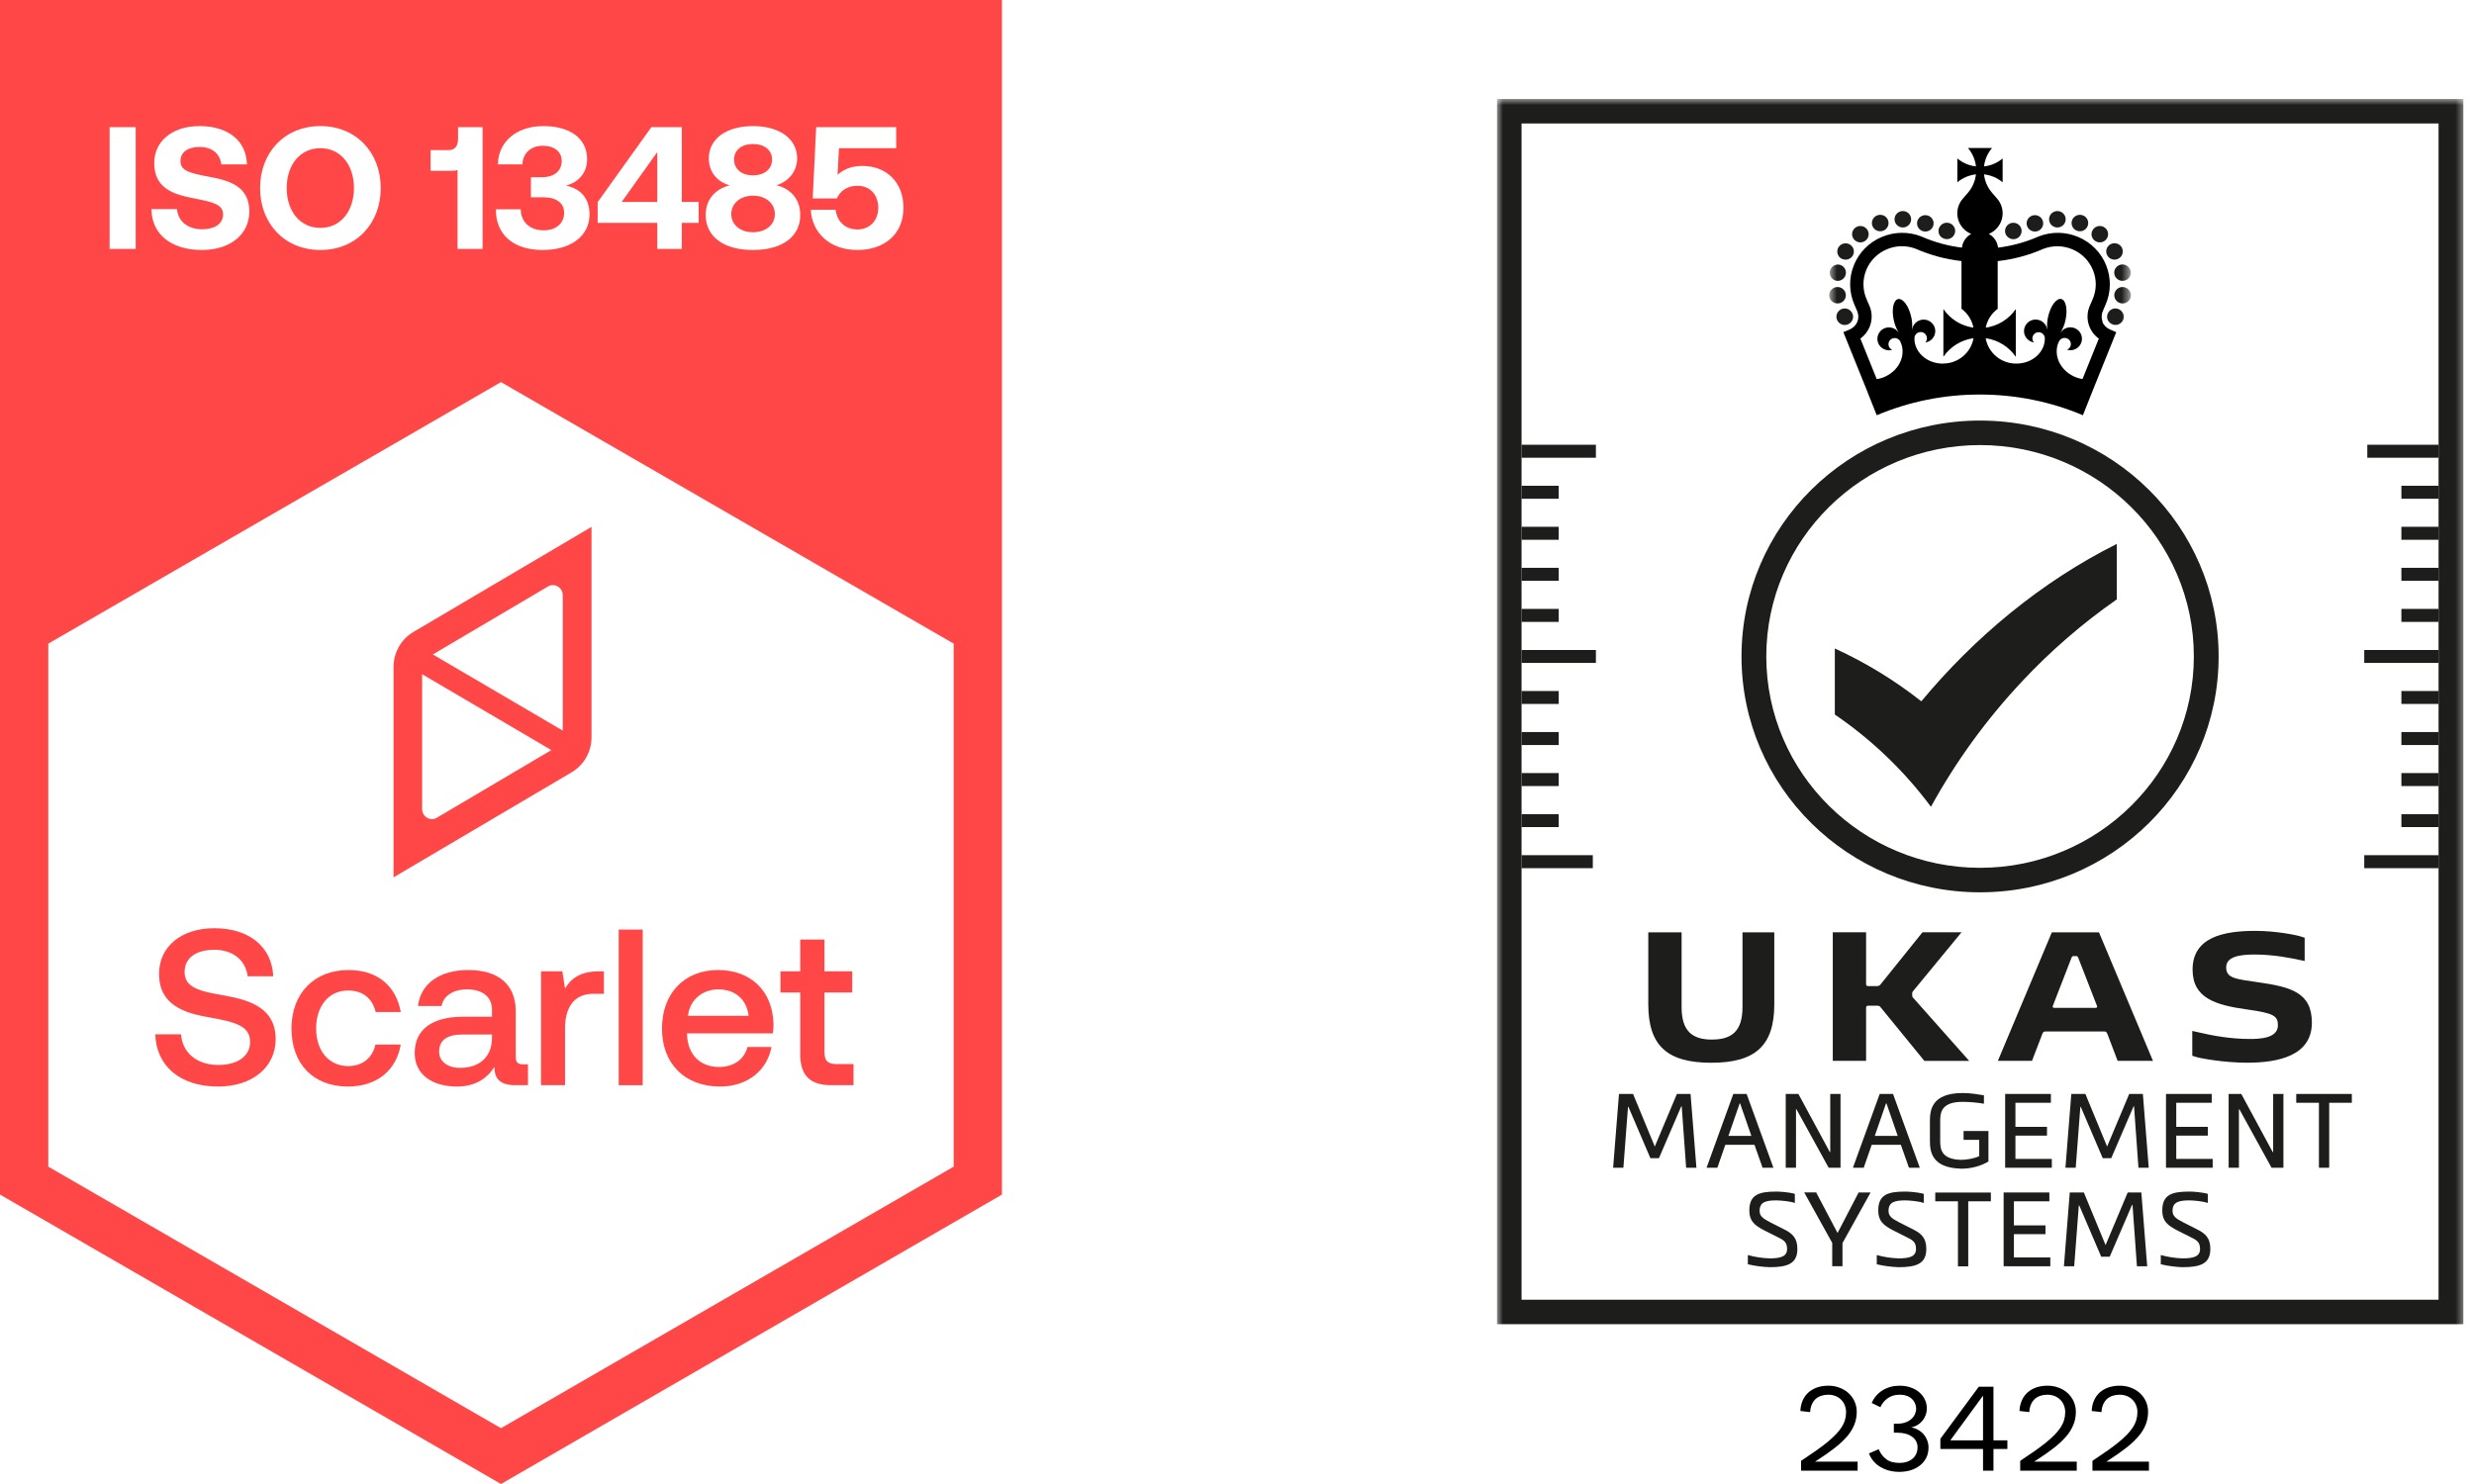 <svg width="200" height="120" viewBox="0 0 200 120" fill="none" xmlns="http://www.w3.org/2000/svg">
<path d="M64.692 85.253V80.254H63.093V78.546H64.692V75.975H66.649V78.546H68.893V80.254H66.649V85.055C66.649 85.774 66.9 86.044 67.636 86.044H69.001V87.752H67.205C65.446 87.752 64.692 86.925 64.692 85.253Z" fill="#FF4747"/>
<path d="M58.22 87.86C55.329 87.86 53.515 85.99 53.515 83.167C53.515 80.326 55.329 78.439 58.04 78.439C60.698 78.439 62.475 80.129 62.529 82.826C62.529 83.059 62.511 83.311 62.475 83.563H55.544V83.689C55.598 85.253 56.586 86.278 58.112 86.278C59.297 86.278 60.159 85.685 60.428 84.66H62.368C62.045 86.476 60.5 87.86 58.22 87.86ZM60.518 82.142C60.357 80.776 59.405 80.003 58.058 80.003C56.819 80.003 55.76 80.83 55.616 82.142H60.518Z" fill="#FF4747"/>
<path d="M50.016 75.166H51.955V87.753H50.016V75.166Z" fill="#FF4747"/>
<path d="M43.738 78.546H45.462L45.678 79.931C46.144 79.157 46.881 78.546 48.389 78.546H48.82V80.362H47.958C46.234 80.362 45.678 81.711 45.678 83.131V87.752H43.738V78.546Z" fill="#FF4747"/>
<path d="M33.793 81.351C33.991 79.553 35.535 78.439 37.852 78.439C40.294 78.439 41.694 79.607 41.694 81.783V85.469C41.694 85.936 41.892 86.062 42.287 86.062H42.682V87.752H41.658C40.401 87.752 39.97 87.195 39.97 86.278C39.36 87.213 38.426 87.86 36.936 87.86C34.925 87.86 33.524 86.871 33.524 85.163C33.524 83.275 34.889 82.214 37.456 82.214H39.773V81.657C39.773 80.632 39.037 80.003 37.762 80.003C36.612 80.003 35.84 80.542 35.697 81.351H33.793ZM37.367 83.653C36.164 83.653 35.499 84.102 35.499 85.037C35.499 85.811 36.146 86.35 37.205 86.35C38.821 86.35 39.755 85.397 39.773 83.977V83.653H37.367Z" fill="#FF4747"/>
<path d="M28.125 87.86C25.342 87.86 23.564 86.044 23.564 83.167C23.564 80.326 25.396 78.439 28.179 78.439C30.549 78.439 32.022 79.751 32.399 81.837H30.37C30.118 80.758 29.346 80.093 28.143 80.093C26.581 80.093 25.557 81.351 25.557 83.167C25.557 84.965 26.581 86.206 28.143 86.206C29.328 86.206 30.118 85.523 30.352 84.462H32.399C32.04 86.548 30.477 87.86 28.125 87.86Z" fill="#FF4747"/>
<path d="M14.635 83.635C14.743 85.109 15.892 86.116 17.652 86.116C19.142 86.116 20.22 85.451 20.22 84.246C20.22 82.915 18.909 82.628 16.916 82.268C14.833 81.909 12.858 81.243 12.858 78.744C12.858 76.55 14.653 75.058 17.329 75.058C20.202 75.058 21.998 76.622 22.087 78.942H20.022C19.861 77.665 18.855 76.802 17.329 76.802C15.91 76.802 14.923 77.413 14.923 78.6C14.923 79.895 16.198 80.165 18.173 80.506C20.274 80.884 22.285 81.549 22.285 84.03C22.285 86.296 20.399 87.86 17.634 87.86C14.51 87.86 12.624 86.152 12.552 83.635H14.635Z" fill="#FF4747"/>
<path d="M25.902 11.983C27.547 11.983 28.614 13.348 28.615 15.205C28.615 17.063 27.547 18.428 25.902 18.428C24.244 18.428 23.176 17.063 23.176 15.205C23.176 13.348 24.244 11.983 25.902 11.983Z" fill="#FF4747"/>
<path d="M60.872 15.824C61.926 15.824 62.642 16.458 62.642 17.316C62.642 18.16 61.926 18.779 60.872 18.779C59.832 18.779 59.115 18.16 59.115 17.316C59.115 16.458 59.832 15.824 60.872 15.824Z" fill="#FF4747"/>
<path d="M60.872 11.645C61.813 11.645 62.417 12.152 62.417 12.898C62.417 13.657 61.813 14.178 60.872 14.178C59.944 14.178 59.34 13.657 59.34 12.898C59.34 12.152 59.944 11.645 60.872 11.645Z" fill="#FF4747"/>
<path d="M53.137 16.331H50.256L53.137 12.293V16.331Z" fill="#FF4747"/>
<path fill-rule="evenodd" clip-rule="evenodd" d="M81 96.596L40.5 120L0 96.596V0H81V96.596ZM3.905 52.045V94.339L40.5 115.486L77.095 94.339V52.045L40.5 30.898L3.905 52.045ZM16.136 10.196C13.915 10.196 12.468 11.434 12.468 13.179C12.468 15.177 13.929 15.698 15.588 16.021C17.232 16.345 18.033 16.514 18.033 17.344C18.033 18.118 17.316 18.54 16.346 18.54C15.138 18.54 14.379 17.851 14.309 16.908H12.243C12.257 18.92 13.817 20.215 16.318 20.215C18.623 20.215 20.155 18.948 20.155 17.105C20.155 15.121 18.651 14.614 16.965 14.305C15.335 13.995 14.59 13.826 14.59 13.024C14.59 12.264 15.236 11.884 16.136 11.884C17.175 11.884 17.794 12.461 17.892 13.291H19.958C19.93 11.406 18.454 10.196 16.136 10.196ZM25.902 10.196C23.008 10.196 21.026 12.335 21.026 15.205C21.026 18.076 23.008 20.215 25.902 20.215C28.797 20.215 30.779 18.076 30.779 15.205C30.779 12.335 28.797 10.196 25.902 10.196ZM43.919 10.196C41.769 10.196 40.28 11.448 40.251 13.291H42.233C42.261 12.377 42.936 11.786 43.891 11.786C44.734 11.786 45.409 12.208 45.409 13.01C45.409 13.784 44.861 14.333 43.779 14.333H42.922V15.951H43.891C45.029 15.951 45.606 16.444 45.606 17.217C45.606 18.104 44.889 18.625 43.975 18.625C42.907 18.625 42.121 18.034 42.093 16.922H40.083C40.083 19.033 41.558 20.215 43.877 20.215C46.196 20.215 47.657 19.047 47.657 17.344C47.657 15.909 46.8 15.219 45.746 15.008C46.716 14.755 47.461 14.051 47.461 12.855C47.461 11.237 46.14 10.196 43.919 10.196ZM60.872 10.196C58.651 10.196 57.302 11.279 57.302 12.799C57.302 14.037 58.117 14.741 58.989 14.994C57.977 15.233 57.049 15.993 57.049 17.386C57.049 19.075 58.426 20.215 60.872 20.215C63.317 20.215 64.694 19.075 64.694 17.386C64.694 15.979 63.767 15.205 62.755 14.98C63.64 14.727 64.441 13.953 64.441 12.799C64.441 11.279 63.092 10.196 60.872 10.196ZM65.7 16.049H67.654C68.005 15.233 68.764 15.022 69.312 15.022C70.338 15.022 70.998 15.754 70.998 16.795C70.998 17.963 70.183 18.554 69.326 18.554C68.272 18.554 67.654 17.851 67.555 16.964H65.546C65.63 18.765 67.035 20.215 69.312 20.215C71.35 20.215 73.036 19.061 73.036 16.795C73.036 14.783 71.701 13.418 69.72 13.418C68.848 13.418 68.202 13.685 67.71 14.136L67.822 11.983H72.446V10.28H65.982L65.7 16.049ZM8.862 20.13H10.97V10.28H8.862V20.13ZM37.031 11.181C37.031 11.758 36.834 12.137 36.272 12.137H34.81V13.812H36.455C36.665 13.812 36.834 13.798 36.989 13.756V20.13H39.012V10.28H37.031V11.181ZM48.316 16.345V18.02H53.137V20.13H55.118V18.02H56.481V16.331H55.118V10.28H52.659L48.316 16.345Z" fill="#FF4747"/>
<path d="M33.414 51.105C32.422 51.69 31.814 52.776 31.814 53.934V70.945L46.22 62.445C47.212 61.861 47.819 60.774 47.819 59.616V42.606L33.414 51.105ZM45.496 48.133V59.079L34.99 52.92L44.294 47.428C44.819 47.106 45.496 47.5 45.496 48.133ZM34.126 65.418V54.519L44.574 60.655L35.317 66.122C34.803 66.444 34.126 66.05 34.126 65.418Z" fill="#FF4747"/>
<g clip-path="url(#clip0_40000836_10628)">
<mask id="mask0_40000836_10628" style="mask-type:luminance" maskUnits="userSpaceOnUse" x="121" y="8" width="79" height="112">
<path d="M121 8H199.4V120H121V8Z" fill="white"/>
</mask>
<g mask="url(#mask0_40000836_10628)">
<path d="M134.116 93.652H133.419L131.644 89.506H131.609L131.236 94.425H130.406L130.88 88.459H132.018L133.774 92.713L135.562 88.459H136.665L137.139 94.425H136.308L135.951 89.458H135.916L134.11 93.653H134.117L134.116 93.652ZM142.487 94.424L141.834 92.572H139.477L138.833 94.424H137.96L140.122 88.458H141.2L143.364 94.424H142.487ZM139.729 91.849H141.58L140.672 89.225H140.636L139.728 91.849H139.731H139.729ZM147.923 93.159H147.958V88.461H148.789V94.427H147.831L145.226 89.695H145.191V94.427H144.36V88.461H145.385L147.923 93.159ZM154.32 94.424L153.667 92.572H151.31L150.666 94.424H149.793L151.956 88.458H153.034L155.197 94.424H154.32ZM151.563 91.848H153.412L152.504 89.224H152.468L151.56 91.848H151.563ZM158.526 94.501C156.065 94.435 156.016 93.008 156.016 92.194V90.692C156.016 89.876 156.066 88.385 158.663 88.385C159.341 88.385 159.978 88.503 160.383 88.57V89.248C159.815 89.153 159.239 89.102 158.663 89.098C156.881 89.098 156.847 90.013 156.847 90.692V92.194C156.847 92.858 156.872 93.739 158.526 93.788C158.992 93.788 159.653 93.669 160.002 93.487V92.17H158.737V91.457H160.748V93.923C160.18 94.253 159.441 94.505 158.526 94.505V94.501ZM162.098 94.424V88.458H165.795V89.171H162.929V91.118H165.48V91.831H162.929V93.711H165.872V94.424H162.098ZM170.683 93.652H169.986L168.212 89.506H168.178L167.802 94.424H166.972L167.446 88.458H168.584L170.34 92.712L172.128 88.458H173.231L173.705 94.424H172.874L172.517 89.457H172.482L170.675 93.652H170.683ZM175.101 94.424V88.458H178.797V89.171H175.93V91.118H178.483V91.831H175.93V93.711H178.875V94.424H175.101ZM183.727 93.159H183.763V88.461H184.594V94.427H183.635L181.031 89.695H180.996V94.427H180.165V88.461H181.19L183.727 93.159ZM187.46 89.174H185.629V88.461H190.124V89.174H188.294V94.427H187.463V89.174H187.46ZM143.605 97.067C142.756 97.067 142.248 97.199 142.248 97.912C142.248 98.35 142.527 98.535 143.114 98.843L144.223 99.405C144.937 99.758 145.301 100.136 145.301 100.999C145.301 102.208 144.459 102.468 143.054 102.468C142.462 102.446 141.874 102.368 141.297 102.233V101.485C141.87 101.645 142.459 101.735 143.054 101.755C143.937 101.755 144.47 101.61 144.47 100.999C144.47 100.496 144.259 100.311 143.834 100.101L142.654 99.506C141.842 99.087 141.417 98.745 141.417 97.888C141.417 96.606 142.18 96.354 143.605 96.354C143.883 96.354 144.598 96.396 145.096 96.539V97.277C144.715 97.134 143.926 97.067 143.605 97.067ZM148.538 99.691H148.556L150.252 96.427H151.221L148.948 100.519V102.39H148.118V100.502L145.853 96.423H146.82L148.542 99.688L148.538 99.691ZM154.026 97.067C153.178 97.067 152.67 97.199 152.67 97.912C152.67 98.35 152.948 98.535 153.535 98.843L154.646 99.405C155.359 99.758 155.724 100.136 155.724 100.999C155.724 102.208 154.882 102.468 153.475 102.468C152.884 102.446 152.295 102.368 151.719 102.233V101.485C152.291 101.645 152.881 101.735 153.475 101.755C154.358 101.755 154.892 101.61 154.892 100.999C154.892 100.496 154.681 100.311 154.256 100.101L153.076 99.506C152.263 99.087 151.839 98.745 151.839 97.888C151.839 96.606 152.602 96.354 154.027 96.354C154.306 96.354 155.019 96.396 155.518 96.539V97.277C155.137 97.134 154.349 97.067 154.026 97.067ZM158.278 97.143H156.448V96.43H160.943V97.143H159.113V102.398H158.282V97.143H158.278ZM161.975 102.392V96.426H165.672V97.139H162.806V99.086H165.357V99.799H162.806V101.679H165.749V102.393L161.975 102.392ZM170.559 101.62H169.863L168.088 97.475H168.053L167.679 102.393H166.848L167.322 96.427H168.461L170.217 100.681L172.005 96.427H173.107L173.581 102.393H172.751L172.394 97.427H172.358L170.552 101.62H170.559ZM176.988 97.067C176.14 97.067 175.631 97.199 175.631 97.912C175.631 98.35 175.91 98.535 176.497 98.843L177.607 99.405C178.321 99.758 178.685 100.136 178.685 100.999C178.685 102.208 177.844 102.468 176.437 102.468C176.132 102.468 175.316 102.39 174.68 102.233V101.485C175.253 101.645 175.843 101.735 176.437 101.755C177.32 101.755 177.853 101.61 177.853 100.999C177.853 100.496 177.642 100.311 177.218 100.101L176.037 99.506C175.225 99.087 174.8 98.745 174.8 97.888C174.8 96.606 175.563 96.354 176.989 96.354C177.268 96.354 177.981 96.396 178.48 96.539V97.277C178.098 97.134 177.31 97.067 176.988 97.067ZM155.32 56.709C153.171 55.014 150.824 53.58 148.329 52.438V57.78C151.319 59.819 153.943 62.338 156.094 65.232V65.248C158.118 61.562 160.603 58.143 163.491 55.071C165.795 52.613 168.353 50.4 171.122 48.468V43.983C165.018 47.031 159.625 51.532 155.32 56.709Z" fill="#1D1E1B"/>
<mask id="mask1_40000836_10628" style="mask-type:luminance" maskUnits="userSpaceOnUse" x="147" y="10" width="26" height="25">
<path d="M172.266 10.764H147.875V34.891H172.266V10.764Z" fill="white"/>
</mask>
<g mask="url(#mask1_40000836_10628)">
<path d="M149.607 26.081C149.638 26.05 149.667 26.016 149.692 25.98C149.743 25.908 149.778 25.826 149.794 25.739C149.814 25.654 149.814 25.566 149.794 25.48C149.777 25.395 149.742 25.315 149.692 25.244C149.641 25.171 149.577 25.108 149.505 25.057C149.432 25.006 149.348 24.972 149.261 24.956C149.174 24.938 149.084 24.938 148.998 24.955C148.911 24.973 148.828 25.007 148.755 25.057C148.719 25.082 148.685 25.11 148.653 25.141C148.621 25.171 148.594 25.205 148.571 25.242C148.521 25.313 148.486 25.394 148.469 25.48C148.461 25.522 148.456 25.565 148.455 25.609C148.454 25.652 148.459 25.696 148.469 25.738C148.476 25.781 148.491 25.822 148.508 25.864C148.526 25.904 148.548 25.943 148.571 25.98C148.596 26.015 148.625 26.049 148.653 26.081C148.717 26.142 148.79 26.192 148.871 26.228C148.994 26.279 149.129 26.293 149.259 26.267C149.39 26.241 149.51 26.178 149.604 26.085M148.864 20.908C149.018 20.995 149.2 21.019 149.371 20.975C149.542 20.931 149.689 20.822 149.779 20.671C149.845 20.558 149.876 20.427 149.867 20.296C149.859 20.166 149.811 20.04 149.731 19.936C149.65 19.832 149.54 19.754 149.415 19.712C149.289 19.669 149.154 19.665 149.026 19.698C148.898 19.732 148.783 19.802 148.695 19.9C148.607 19.999 148.551 20.12 148.533 20.25C148.516 20.38 148.537 20.512 148.595 20.63C148.653 20.748 148.745 20.846 148.86 20.912M150.394 19.601C150.547 19.601 150.695 19.551 150.822 19.447C150.89 19.391 150.946 19.323 150.987 19.246C151.029 19.169 151.054 19.084 151.062 18.998C151.07 18.911 151.061 18.823 151.035 18.74C151.008 18.657 150.966 18.58 150.909 18.513C150.853 18.446 150.784 18.39 150.706 18.35C150.629 18.309 150.543 18.284 150.456 18.276C150.368 18.268 150.28 18.277 150.196 18.303C150.112 18.329 150.034 18.371 149.966 18.427C149.899 18.482 149.842 18.55 149.801 18.627C149.76 18.704 149.735 18.788 149.727 18.875C149.719 18.962 149.728 19.049 149.754 19.132C149.78 19.215 149.823 19.293 149.879 19.359C149.942 19.434 150.021 19.494 150.11 19.536C150.199 19.578 150.296 19.6 150.394 19.601ZM152.002 18.702C152.11 18.702 152.215 18.676 152.31 18.627C152.405 18.578 152.487 18.508 152.549 18.421C152.611 18.335 152.651 18.235 152.666 18.13C152.681 18.025 152.67 17.918 152.635 17.818C152.595 17.703 152.523 17.601 152.427 17.523C152.332 17.445 152.217 17.395 152.095 17.378C151.972 17.361 151.848 17.377 151.734 17.425C151.621 17.473 151.523 17.552 151.451 17.651C151.38 17.751 151.337 17.868 151.328 17.989C151.32 18.111 151.345 18.233 151.401 18.342C151.458 18.45 151.544 18.541 151.649 18.605C151.755 18.669 151.876 18.702 151.999 18.702M153.826 18.394C154.004 18.394 154.175 18.324 154.301 18.2C154.427 18.075 154.498 17.907 154.498 17.73C154.498 17.554 154.427 17.386 154.301 17.261C154.175 17.137 154.004 17.067 153.826 17.067C153.648 17.067 153.478 17.137 153.352 17.261C153.226 17.386 153.155 17.554 153.155 17.73C153.155 17.907 153.226 18.075 153.352 18.2C153.478 18.324 153.648 18.394 153.826 18.394ZM155.406 18.681C155.573 18.743 155.758 18.737 155.92 18.664C156.082 18.591 156.209 18.458 156.272 18.293C156.318 18.171 156.327 18.037 156.297 17.91C156.267 17.782 156.199 17.666 156.102 17.577C156.005 17.487 155.884 17.428 155.753 17.407C155.622 17.386 155.488 17.404 155.368 17.458C155.247 17.512 155.146 17.6 155.076 17.712C155.006 17.823 154.971 17.952 154.976 18.083C154.98 18.214 155.024 18.341 155.101 18.447C155.178 18.553 155.286 18.635 155.41 18.681M148.43 22.7C148.516 22.716 148.605 22.716 148.692 22.698C148.778 22.681 148.86 22.646 148.933 22.597C149.006 22.548 149.068 22.485 149.116 22.413C149.164 22.34 149.198 22.258 149.214 22.172C149.231 22.087 149.23 21.999 149.213 21.914C149.195 21.829 149.161 21.748 149.111 21.676C149.062 21.604 148.999 21.542 148.926 21.494C148.852 21.446 148.77 21.413 148.684 21.397C148.513 21.373 148.34 21.415 148.199 21.514C148.059 21.613 147.963 21.761 147.93 21.929C147.897 22.096 147.931 22.269 148.024 22.413C148.116 22.556 148.261 22.659 148.429 22.7H148.43ZM148.663 24.529C148.75 24.514 148.833 24.483 148.907 24.436C148.982 24.39 149.046 24.329 149.097 24.259C149.148 24.188 149.184 24.107 149.204 24.022C149.223 23.938 149.225 23.85 149.211 23.764C149.18 23.59 149.082 23.436 148.938 23.334C148.793 23.231 148.613 23.19 148.437 23.218C148.271 23.245 148.121 23.332 148.017 23.464C147.913 23.595 147.863 23.761 147.877 23.927C147.89 24.093 147.967 24.248 148.091 24.361C148.215 24.474 148.378 24.536 148.546 24.536C148.581 24.536 148.62 24.536 148.66 24.525M157.014 19.224C157.086 19.275 157.17 19.309 157.257 19.325C157.366 19.347 157.477 19.341 157.583 19.31C157.688 19.278 157.784 19.221 157.862 19.143C157.939 19.066 157.997 18.971 158.029 18.867C158.061 18.762 158.068 18.652 158.047 18.545C158.038 18.502 158.025 18.459 158.007 18.419C157.97 18.339 157.92 18.266 157.859 18.203C157.764 18.111 157.644 18.049 157.514 18.023C157.384 17.998 157.25 18.01 157.127 18.059C157.046 18.095 156.972 18.145 156.908 18.206C156.846 18.269 156.796 18.342 156.76 18.422C156.699 18.564 156.691 18.723 156.736 18.87C156.781 19.018 156.877 19.145 157.007 19.23M171.634 25.358C171.598 25.277 171.548 25.204 171.486 25.141C171.423 25.08 171.349 25.03 171.268 24.994C171.146 24.941 171.01 24.927 170.879 24.953C170.748 24.98 170.629 25.045 170.536 25.14C170.504 25.17 170.477 25.205 170.455 25.242C170.404 25.313 170.369 25.394 170.352 25.48C170.342 25.522 170.338 25.565 170.338 25.609C170.338 25.652 170.342 25.696 170.352 25.738C170.376 25.869 170.442 25.989 170.54 26.08C170.618 26.157 170.714 26.214 170.819 26.246C170.924 26.278 171.036 26.284 171.144 26.264C171.188 26.255 171.23 26.242 171.27 26.225C171.392 26.17 171.497 26.085 171.575 25.977C171.627 25.905 171.662 25.822 171.678 25.735C171.686 25.692 171.69 25.649 171.692 25.605C171.692 25.562 171.688 25.519 171.678 25.476C171.67 25.434 171.657 25.393 171.638 25.355M167.924 18.664C168.007 18.692 168.095 18.705 168.183 18.7C168.271 18.695 168.357 18.673 168.436 18.634C168.515 18.596 168.586 18.543 168.644 18.478C168.703 18.413 168.747 18.337 168.776 18.254C168.819 18.13 168.825 17.996 168.792 17.869C168.758 17.742 168.687 17.627 168.588 17.54C168.489 17.452 168.366 17.396 168.234 17.378C168.102 17.36 167.968 17.381 167.849 17.438C167.729 17.495 167.629 17.586 167.562 17.7C167.495 17.813 167.463 17.943 167.471 18.075C167.478 18.206 167.525 18.332 167.605 18.437C167.686 18.541 167.795 18.62 167.921 18.664M169.323 19.447C169.444 19.545 169.594 19.599 169.75 19.601C169.849 19.601 169.947 19.58 170.036 19.538C170.126 19.497 170.204 19.435 170.266 19.359C170.323 19.292 170.365 19.215 170.392 19.132C170.418 19.049 170.427 18.961 170.419 18.875C170.411 18.788 170.386 18.703 170.345 18.626C170.303 18.549 170.247 18.481 170.179 18.426C170.112 18.37 170.033 18.328 169.949 18.302C169.865 18.276 169.777 18.267 169.689 18.275C169.601 18.283 169.516 18.308 169.438 18.349C169.36 18.39 169.291 18.446 169.235 18.513C169.179 18.58 169.136 18.657 169.11 18.74C169.084 18.823 169.074 18.911 169.083 18.998C169.091 19.084 169.116 19.169 169.157 19.246C169.198 19.323 169.256 19.391 169.323 19.447ZM170.362 20.667C170.406 20.742 170.465 20.808 170.535 20.861C170.605 20.914 170.684 20.952 170.769 20.974C170.855 20.996 170.943 21.001 171.03 20.989C171.117 20.977 171.201 20.948 171.277 20.904C171.353 20.86 171.42 20.802 171.473 20.732C171.526 20.663 171.566 20.584 171.588 20.5C171.611 20.415 171.616 20.328 171.604 20.241C171.592 20.155 171.564 20.072 171.519 19.996C171.475 19.921 171.416 19.855 171.346 19.802C171.276 19.75 171.196 19.711 171.111 19.689C171.025 19.666 170.937 19.661 170.849 19.673C170.762 19.684 170.678 19.713 170.602 19.757C170.448 19.845 170.337 19.99 170.291 20.16C170.246 20.33 170.27 20.51 170.359 20.662M166.319 18.394C166.497 18.394 166.668 18.324 166.794 18.2C166.92 18.075 166.99 17.907 166.99 17.73C166.99 17.554 166.92 17.386 166.794 17.261C166.668 17.137 166.497 17.067 166.319 17.067C166.141 17.067 165.97 17.137 165.845 17.261C165.719 17.386 165.648 17.554 165.648 17.73C165.648 17.907 165.719 18.075 165.845 18.2C165.97 18.324 166.141 18.394 166.319 18.394ZM171.458 21.397C171.328 21.422 171.208 21.484 171.114 21.576C171.019 21.668 170.955 21.786 170.928 21.914C170.902 22.043 170.914 22.176 170.964 22.297C171.014 22.419 171.099 22.522 171.209 22.596C171.319 22.669 171.448 22.709 171.581 22.709C171.713 22.71 171.843 22.672 171.953 22.6C172.064 22.528 172.15 22.425 172.202 22.304C172.253 22.183 172.267 22.05 172.242 21.921C172.207 21.749 172.105 21.596 171.958 21.498C171.81 21.4 171.629 21.363 171.454 21.397M171.706 23.218C171.575 23.196 171.44 23.212 171.319 23.265C171.198 23.319 171.095 23.407 171.024 23.518C170.953 23.629 170.917 23.758 170.92 23.889C170.923 24.021 170.966 24.148 171.043 24.255C171.119 24.363 171.226 24.445 171.35 24.493C171.474 24.54 171.609 24.55 171.739 24.521C171.868 24.492 171.986 24.426 172.078 24.331C172.17 24.236 172.231 24.116 172.254 23.987C172.283 23.814 172.242 23.636 172.139 23.493C172.037 23.349 171.881 23.252 171.706 23.222M164.503 18.723C164.646 18.723 164.785 18.678 164.9 18.595C165.015 18.512 165.1 18.394 165.143 18.259C165.186 18.125 165.184 17.98 165.138 17.846C165.092 17.713 165.004 17.597 164.887 17.517C164.77 17.436 164.629 17.395 164.487 17.398C164.344 17.402 164.206 17.451 164.094 17.537C163.981 17.624 163.899 17.744 163.86 17.88C163.821 18.015 163.827 18.16 163.877 18.292C163.976 18.559 164.234 18.723 164.506 18.723M162.139 18.925C162.155 18.966 162.174 19.004 162.198 19.041C162.249 19.113 162.312 19.175 162.385 19.226C162.422 19.251 162.461 19.272 162.503 19.289C162.541 19.306 162.586 19.317 162.629 19.328C162.759 19.355 162.895 19.342 163.018 19.291C163.141 19.241 163.245 19.155 163.318 19.045C163.344 19.009 163.364 18.971 163.378 18.93C163.397 18.89 163.41 18.847 163.417 18.804C163.439 18.697 163.434 18.586 163.402 18.482C163.37 18.377 163.312 18.282 163.233 18.206C163.139 18.114 163.019 18.052 162.889 18.027C162.76 18.001 162.625 18.014 162.503 18.063C162.422 18.099 162.348 18.148 162.284 18.209C162.206 18.286 162.149 18.381 162.116 18.485C162.084 18.59 162.078 18.7 162.099 18.807C162.106 18.849 162.12 18.891 162.138 18.933" fill="#1D1E1B"/>
<path d="M169.977 26.017C169.921 25.877 169.894 25.727 169.898 25.576C169.902 25.426 169.936 25.277 169.999 25.14L170.213 24.64C170.434 24.139 170.552 23.6 170.561 23.053C170.569 22.507 170.468 21.964 170.264 21.456C170.062 20.947 169.76 20.483 169.375 20.091C168.99 19.698 168.531 19.386 168.023 19.171C167.517 18.953 166.973 18.836 166.422 18.827C165.871 18.818 165.323 18.917 164.81 19.118L164.76 19.14L164.749 19.146C163.722 19.591 162.636 19.886 161.523 20.024C161.498 19.793 161.417 19.572 161.287 19.379C161.158 19.186 160.983 19.027 160.778 18.915C161.043 18.803 161.278 18.632 161.464 18.415C161.649 18.197 161.78 17.939 161.846 17.663C161.912 17.386 161.912 17.097 161.844 16.82C161.776 16.544 161.643 16.287 161.457 16.07L161.04 15.588C160.677 15.167 160.45 14.648 160.389 14.098C160.945 14.161 161.469 14.385 161.894 14.742V12.813C161.481 13.163 160.961 13.393 160.389 13.456C160.452 12.907 160.678 12.389 161.04 11.967H159.088C159.442 12.377 159.675 12.889 159.738 13.456C159.183 13.394 158.659 13.17 158.233 12.813V14.742C158.647 14.393 159.167 14.161 159.738 14.098C159.676 14.648 159.45 15.166 159.088 15.588L158.671 16.07C158.483 16.287 158.35 16.544 158.281 16.82C158.213 17.097 158.212 17.386 158.278 17.664C158.344 17.941 158.476 18.199 158.662 18.417C158.848 18.634 159.084 18.805 159.35 18.916C159.145 19.028 158.97 19.187 158.841 19.38C158.711 19.573 158.63 19.794 158.605 20.024C157.49 19.888 156.402 19.591 155.374 19.143L155.317 19.118C154.805 18.917 154.257 18.818 153.706 18.827C153.155 18.836 152.611 18.953 152.105 19.171C151.597 19.386 151.138 19.699 150.753 20.091C150.369 20.484 150.067 20.948 149.864 21.456C149.45 22.491 149.469 23.621 149.914 24.64L150.132 25.143C150.256 25.431 150.263 25.741 150.151 26.018C150.037 26.298 149.812 26.521 149.511 26.65L149.019 26.86L150.868 31.442L151.716 33.578C154.351 32.468 157.186 31.899 160.05 31.903C162.961 31.903 165.786 32.48 168.383 33.578L169.232 31.442L171.08 26.86L170.588 26.65C170.299 26.53 170.07 26.303 169.949 26.018M157.085 29.405C155.7 29.405 154.731 28.405 154.765 27.335C154.769 27.203 154.826 27.077 154.923 26.986C155.02 26.896 155.15 26.847 155.284 26.85C155.417 26.854 155.544 26.91 155.636 27.006C155.728 27.102 155.777 27.231 155.774 27.363C155.773 27.485 155.728 27.602 155.646 27.692C155.818 27.667 155.98 27.595 156.113 27.485C156.246 27.374 156.346 27.229 156.4 27.065C156.455 26.902 156.463 26.727 156.423 26.559C156.383 26.392 156.297 26.239 156.174 26.117C156.051 25.995 155.896 25.91 155.727 25.869C155.558 25.829 155.381 25.837 155.216 25.89C155.05 25.944 154.903 26.042 154.791 26.173C154.679 26.304 154.605 26.464 154.579 26.634H154.568C154.606 26.286 154.582 25.934 154.497 25.595C154.299 24.728 153.822 24.096 153.437 24.183C153.056 24.278 152.903 25.047 153.098 25.909C153.183 26.29 153.325 26.626 153.487 26.874H153.476C153.349 26.693 153.161 26.562 152.946 26.505C152.73 26.448 152.502 26.469 152.3 26.563C152.088 26.664 151.922 26.84 151.835 27.057C151.748 27.273 151.746 27.515 151.831 27.732C151.915 27.95 152.08 28.128 152.291 28.231C152.502 28.335 152.745 28.356 152.971 28.29C152.897 28.259 152.831 28.211 152.78 28.15C152.729 28.088 152.693 28.016 152.676 27.938C152.659 27.86 152.661 27.78 152.682 27.703C152.703 27.626 152.742 27.555 152.796 27.497C152.85 27.438 152.918 27.393 152.994 27.365C153.069 27.338 153.15 27.329 153.23 27.339C153.31 27.349 153.386 27.377 153.453 27.422C153.519 27.467 153.573 27.528 153.611 27.598C154.101 28.549 153.66 29.859 152.413 30.446C152.193 30.549 151.958 30.62 151.716 30.656L150.395 27.378C150.731 27.134 150.992 26.802 151.147 26.42C151.257 26.147 151.311 25.856 151.306 25.562C151.302 25.269 151.238 24.979 151.119 24.71L150.901 24.208C150.738 23.837 150.65 23.439 150.643 23.035C150.636 22.631 150.71 22.23 150.861 21.855C151.011 21.478 151.234 21.135 151.519 20.845C151.804 20.555 152.143 20.323 152.519 20.164C153.266 19.841 154.112 19.825 154.872 20.117C156.056 20.634 157.293 20.967 158.569 21.11V24.969C159.06 25.333 159.414 25.872 159.534 26.493C159.045 26.425 158.576 26.256 158.158 25.998C157.739 25.739 157.381 25.396 157.105 24.991V28.849C157.382 28.444 157.742 28.101 158.162 27.842C158.582 27.583 159.051 27.414 159.541 27.346C159.441 27.92 159.139 28.441 158.688 28.816C158.237 29.192 157.666 29.398 157.077 29.397M168.355 30.649C168.113 30.613 167.879 30.543 167.658 30.44C166.411 29.852 165.97 28.544 166.46 27.591C166.498 27.52 166.552 27.459 166.618 27.413C166.685 27.368 166.761 27.338 166.841 27.328C166.922 27.317 167.003 27.326 167.08 27.354C167.156 27.381 167.224 27.426 167.279 27.485C167.333 27.544 167.373 27.616 167.394 27.693C167.415 27.77 167.417 27.852 167.399 27.93C167.382 28.008 167.345 28.081 167.293 28.142C167.241 28.204 167.175 28.252 167.1 28.283C167.266 28.332 167.442 28.334 167.61 28.29C167.777 28.247 167.929 28.157 168.048 28.034C168.167 27.91 168.25 27.755 168.286 27.588C168.322 27.42 168.31 27.246 168.253 27.085C168.195 26.924 168.093 26.781 167.959 26.674C167.824 26.566 167.662 26.497 167.49 26.475C167.319 26.453 167.144 26.478 166.986 26.548C166.828 26.618 166.693 26.73 166.595 26.871H166.584C166.768 26.572 166.9 26.244 166.973 25.902C167.168 25.04 167.016 24.27 166.634 24.178C166.244 24.092 165.772 24.724 165.574 25.591C165.491 25.931 165.467 26.282 165.503 26.63H165.492C165.466 26.459 165.393 26.3 165.28 26.169C165.168 26.037 165.021 25.939 164.856 25.886C164.69 25.832 164.513 25.825 164.344 25.865C164.175 25.905 164.02 25.991 163.897 26.113C163.775 26.235 163.688 26.388 163.648 26.555C163.608 26.723 163.616 26.898 163.671 27.061C163.726 27.224 163.825 27.369 163.958 27.48C164.091 27.591 164.253 27.663 164.425 27.688C164.361 27.617 164.319 27.529 164.304 27.434C164.289 27.34 164.302 27.243 164.342 27.156C164.382 27.069 164.446 26.994 164.527 26.943C164.608 26.891 164.703 26.863 164.799 26.863C164.928 26.862 165.053 26.91 165.147 26.997C165.241 27.084 165.298 27.204 165.305 27.332C165.341 28.401 164.372 29.402 162.986 29.402C162.397 29.401 161.827 29.196 161.376 28.82C160.926 28.445 160.624 27.924 160.523 27.35C161.534 27.49 162.41 28.052 162.958 28.852V24.994C162.681 25.397 162.322 25.739 161.904 25.998C161.486 26.257 161.018 26.427 160.53 26.497C160.645 25.887 160.99 25.343 161.495 24.973V21.114C162.771 20.971 164.017 20.636 165.191 20.122C165.951 19.828 166.798 19.845 167.546 20.167C168.309 20.492 168.896 21.093 169.203 21.858C169.51 22.623 169.497 23.459 169.164 24.214L168.948 24.714C168.742 25.173 168.702 25.688 168.833 26.174C168.964 26.659 169.26 27.085 169.67 27.381L168.348 30.66L168.355 30.649Z" fill="black"/>
</g>
<path d="M160.07 35.989C169.598 35.989 177.352 43.659 177.352 53.082C177.352 62.505 169.599 70.173 160.071 70.173C150.543 70.173 142.788 62.505 142.788 53.082C142.788 43.659 150.542 35.989 160.07 35.989ZM160.07 34.008C149.418 34.008 140.785 42.547 140.785 53.082C140.785 63.617 149.418 72.155 160.07 72.155C170.721 72.155 179.356 63.615 179.356 53.082C179.356 42.547 170.721 34.008 160.07 34.008Z" fill="#1D1E1B"/>
<path d="M197.135 9.982V105.099H123.004V9.982H197.135ZM199.139 8H121V107.077H199.139V8Z" fill="#1D1E1B"/>
<path d="M138.402 84.06C139.96 84.06 140.865 83.42 140.865 81.432V75.392H143.435V81.215C143.435 84.578 141.876 85.937 138.342 85.937C134.807 85.937 133.249 84.58 133.249 81.215V75.392H135.942V81.435C135.942 83.424 136.847 84.063 138.405 84.063L138.402 84.06ZM150.856 75.392V79.566C150.856 79.688 150.909 79.74 151.033 79.74H151.697C151.856 79.74 151.937 79.706 152.026 79.6L155.412 75.389H158.57L154.672 80.125C154.602 80.212 154.585 80.229 154.585 80.317V80.502C154.585 80.59 154.602 80.624 154.672 80.695L159.19 85.784H155.567L152.026 81.446C151.955 81.359 151.902 81.323 151.743 81.323H151.033C150.909 81.323 150.856 81.376 150.856 81.499V85.78H148.163V75.388H150.856V75.392ZM171.191 85.783L170.353 83.582C170.291 83.423 170.213 83.403 170.054 83.406C169.679 83.41 168.643 83.406 167.625 83.406C166.678 83.406 165.778 83.414 165.414 83.406C165.255 83.406 165.173 83.424 165.113 83.582L164.268 85.783H161.508L165.872 75.392H169.683L174.048 85.784L171.191 85.783ZM169.427 81.498C169.445 81.498 169.462 81.494 169.478 81.486C169.493 81.479 169.507 81.467 169.516 81.453C169.526 81.439 169.533 81.422 169.535 81.405C169.536 81.388 169.534 81.371 169.528 81.355L168.008 77.451C167.964 77.335 167.919 77.311 167.813 77.311H167.654C167.548 77.311 167.501 77.335 167.46 77.451L165.946 81.355C165.94 81.371 165.937 81.388 165.939 81.405C165.941 81.422 165.947 81.438 165.957 81.452C165.967 81.466 165.98 81.478 165.996 81.486C166.011 81.494 166.028 81.498 166.045 81.498H169.427ZM186.035 75.739C186.254 75.804 186.311 75.825 186.311 75.825V77.706C186.311 77.706 185.954 77.633 185.894 77.622C185.247 77.489 183.857 77.185 182.272 77.185C181.031 77.185 179.967 77.359 179.967 78.226C179.967 79.093 180.702 79.163 182.526 79.426C185.173 79.803 186.894 80.24 186.894 82.693C186.894 85.364 184.194 85.934 181.643 85.934C179.844 85.934 177.842 85.584 177.455 85.444L177.225 85.368V83.363C177.225 83.363 177.519 83.427 177.578 83.444C178.967 83.775 180.384 84.013 181.907 84.013C182.678 84.013 184.148 83.961 184.148 82.909C184.148 82.147 183.813 81.927 181.66 81.629C179.09 81.269 177.25 80.711 177.25 78.407C177.25 75.79 179.737 75.272 182.332 75.272C183.996 75.272 185.678 75.615 186.035 75.736V75.739ZM129.014 35.962H123.004V37.011H129.014V35.962ZM129.014 52.558H123.004V53.607H129.014V52.558ZM126.008 39.279H123.003V40.328H126.009L126.008 39.279ZM126.008 42.599H123.003V43.648H126.009L126.008 42.599ZM126.008 45.916H123.003V46.965H126.009L126.008 45.916ZM126.008 49.237H123.003V50.286H126.009L126.008 49.237ZM128.764 69.153H123.004V70.202H128.764V69.153ZM126.008 55.875H123.003V56.923H126.009L126.008 55.875ZM126.008 59.195H123.003V60.244H126.009L126.008 59.195ZM126.008 62.512H123.003V63.561H126.009L126.008 62.512ZM126.008 65.833H123.003V66.882H126.009L126.008 65.833ZM197.139 69.153H191.128V70.202H197.139V69.153ZM197.139 52.558H191.128V53.607H197.139V52.558ZM197.135 65.833H194.13V66.882H197.134L197.135 65.833ZM197.135 62.512H194.13V63.561H197.134L197.135 62.512ZM197.135 59.195H194.13V60.244H197.134L197.135 59.195ZM197.135 55.875H194.13V56.923H197.134L197.135 55.875ZM197.135 35.962H191.375V37.011H197.135V35.962ZM197.135 49.237H194.13V50.286H197.134L197.135 49.237ZM197.135 45.916H194.13V46.965H197.134L197.135 45.916ZM197.135 42.599H194.13V43.648H197.134L197.135 42.599ZM197.135 39.279H194.13V40.328H197.134L197.135 39.279Z" fill="#1D1E1B"/>
<path d="M146.749 118.194H150.171V118.923H145.601V118.128C146.038 117.837 146.432 117.569 146.783 117.324C147.135 117.077 147.444 116.846 147.712 116.628C147.98 116.407 148.209 116.197 148.401 115.998C148.595 115.8 148.755 115.602 148.879 115.406C149.003 115.212 149.095 115.014 149.151 114.816C149.209 114.616 149.238 114.406 149.238 114.186C149.239 114.001 149.205 113.819 149.137 113.647C149.076 113.48 148.98 113.328 148.855 113.201C148.728 113.068 148.573 112.963 148.401 112.893C148.207 112.815 147.998 112.776 147.788 112.78C147.603 112.78 147.424 112.807 147.252 112.861C147.085 112.91 146.93 112.994 146.797 113.107C146.666 113.221 146.56 113.367 146.477 113.547C146.388 113.749 146.341 113.966 146.338 114.186L145.544 114.096C145.552 113.803 145.615 113.514 145.73 113.244C145.842 112.991 145.996 112.777 146.189 112.6C146.388 112.424 146.622 112.288 146.893 112.193C147.167 112.099 147.472 112.051 147.808 112.051C148.133 112.051 148.434 112.105 148.711 112.213C148.992 112.316 149.234 112.463 149.439 112.652C149.65 112.846 149.818 113.081 149.932 113.343C150.045 113.604 150.103 113.887 150.1 114.172C150.1 114.535 150.035 114.875 149.908 115.195C149.784 115.512 149.592 115.827 149.334 116.136C149.075 116.442 148.746 116.751 148.348 117.063C147.952 117.375 147.485 117.705 146.946 118.052L146.75 118.176L146.749 118.194ZM151.875 117.186C152.005 117.511 152.204 117.778 152.473 117.986C152.74 118.191 153.096 118.294 153.541 118.294C153.782 118.294 153.995 118.262 154.176 118.199C154.362 118.133 154.516 118.043 154.64 117.929C154.762 117.82 154.856 117.686 154.918 117.536C154.983 117.383 155.015 117.219 155.014 117.053C155.021 116.88 154.982 116.707 154.903 116.552C154.823 116.397 154.705 116.265 154.559 116.168C154.259 115.957 153.872 115.852 153.396 115.852H153.1V115.123H153.367C153.629 115.123 153.855 115.088 154.047 115.018C154.223 114.955 154.386 114.859 154.526 114.735C154.653 114.617 154.747 114.487 154.808 114.342C154.871 114.196 154.904 114.051 154.904 113.901C154.903 113.758 154.872 113.616 154.812 113.486C154.751 113.341 154.659 113.211 154.543 113.105C154.426 112.999 154.288 112.918 154.137 112.87C153.953 112.807 153.758 112.777 153.563 112.78C153.184 112.78 152.862 112.877 152.598 113.069C152.34 113.252 152.138 113.5 152.013 113.788L151.309 113.447C151.505 113.002 151.803 112.659 152.204 112.415C152.607 112.173 153.059 112.051 153.563 112.051C153.882 112.051 154.176 112.097 154.444 112.189C154.712 112.277 154.943 112.404 155.138 112.572C155.336 112.736 155.489 112.93 155.597 113.154C155.708 113.375 155.765 113.615 155.765 113.873C155.765 114.081 155.731 114.272 155.664 114.441C155.571 114.691 155.414 114.913 155.209 115.086C155.004 115.258 154.757 115.375 154.492 115.425C154.696 115.457 154.884 115.522 155.056 115.619C155.397 115.804 155.659 116.105 155.793 116.465C155.867 116.65 155.903 116.842 155.903 117.044C155.903 117.366 155.84 117.65 155.712 117.896C155.587 118.139 155.409 118.351 155.19 118.516C154.966 118.687 154.711 118.816 154.439 118.895C154.156 118.977 153.855 119.018 153.539 119.018C152.979 119.018 152.476 118.89 152.032 118.634C151.597 118.385 151.264 117.994 151.089 117.527L151.875 117.186ZM160.31 116.472V112.856L157.664 116.472H160.31ZM160.31 118.923V117.168H156.861V116.344L159.966 112.136H161.153V116.472H162.278V117.168H161.153V118.923H160.31ZM164.464 118.194H167.886V118.923H163.315V118.128C163.753 117.837 164.147 117.569 164.498 117.324C164.849 117.077 165.158 116.846 165.426 116.628C165.694 116.407 165.923 116.197 166.115 115.998C166.31 115.8 166.469 115.602 166.594 115.406C166.718 115.212 166.809 115.014 166.866 114.816C166.924 114.616 166.953 114.406 166.953 114.186C166.954 114.001 166.92 113.819 166.852 113.647C166.791 113.48 166.694 113.328 166.569 113.201C166.442 113.068 166.287 112.963 166.115 112.893C165.921 112.815 165.713 112.776 165.503 112.78C165.318 112.78 165.139 112.807 164.966 112.861C164.799 112.91 164.644 112.994 164.512 113.107C164.381 113.221 164.275 113.367 164.192 113.547C164.103 113.749 164.056 113.966 164.053 114.186L163.258 114.096C163.266 113.803 163.33 113.514 163.445 113.244C163.556 112.991 163.71 112.777 163.905 112.6C164.109 112.42 164.348 112.281 164.608 112.193C164.882 112.099 165.187 112.051 165.523 112.051C165.847 112.051 166.149 112.105 166.426 112.213C166.707 112.316 166.949 112.463 167.154 112.652C167.365 112.846 167.532 113.081 167.646 113.343C167.76 113.605 167.817 113.887 167.814 114.172C167.814 114.535 167.751 114.875 167.622 115.195C167.483 115.537 167.289 115.855 167.048 116.136C166.752 116.477 166.422 116.788 166.063 117.063C165.667 117.375 165.199 117.705 164.66 118.052L164.464 118.176V118.194ZM170.302 118.194H173.723V118.923H169.154V118.128C169.591 117.837 169.985 117.569 170.336 117.324C170.686 117.077 170.996 116.846 171.264 116.628C171.532 116.407 171.762 116.197 171.953 115.998C172.149 115.8 172.308 115.602 172.432 115.406C172.556 115.212 172.647 115.014 172.704 114.816C172.762 114.616 172.791 114.406 172.791 114.186C172.792 114.001 172.758 113.819 172.69 113.647C172.628 113.48 172.532 113.328 172.407 113.201C172.279 113.068 172.124 112.963 171.953 112.893C171.758 112.815 171.55 112.776 171.341 112.78C171.155 112.78 170.977 112.807 170.805 112.861C170.637 112.91 170.482 112.994 170.35 113.107C170.219 113.221 170.112 113.367 170.03 113.547C169.941 113.749 169.893 113.966 169.89 114.186L169.095 114.096C169.109 113.781 169.171 113.496 169.283 113.244C169.395 112.991 169.547 112.777 169.742 112.6C169.94 112.424 170.174 112.288 170.446 112.193C170.72 112.099 171.025 112.051 171.36 112.051C171.685 112.051 171.986 112.105 172.264 112.213C172.545 112.316 172.787 112.463 172.991 112.652C173.202 112.846 173.37 113.081 173.484 113.343C173.598 113.604 173.655 113.887 173.652 114.172C173.652 114.535 173.587 114.875 173.461 115.195C173.337 115.512 173.145 115.827 172.886 116.136C172.59 116.477 172.26 116.788 171.9 117.063C171.505 117.375 171.038 117.705 170.498 118.052L170.302 118.176V118.194Z" fill="black"/>
</g>
</g>
<defs>
<clipPath id="clip0_40000836_10628">
<rect width="78.4" height="112" fill="white" transform="translate(121 8)"/>
</clipPath>
</defs>
</svg>

